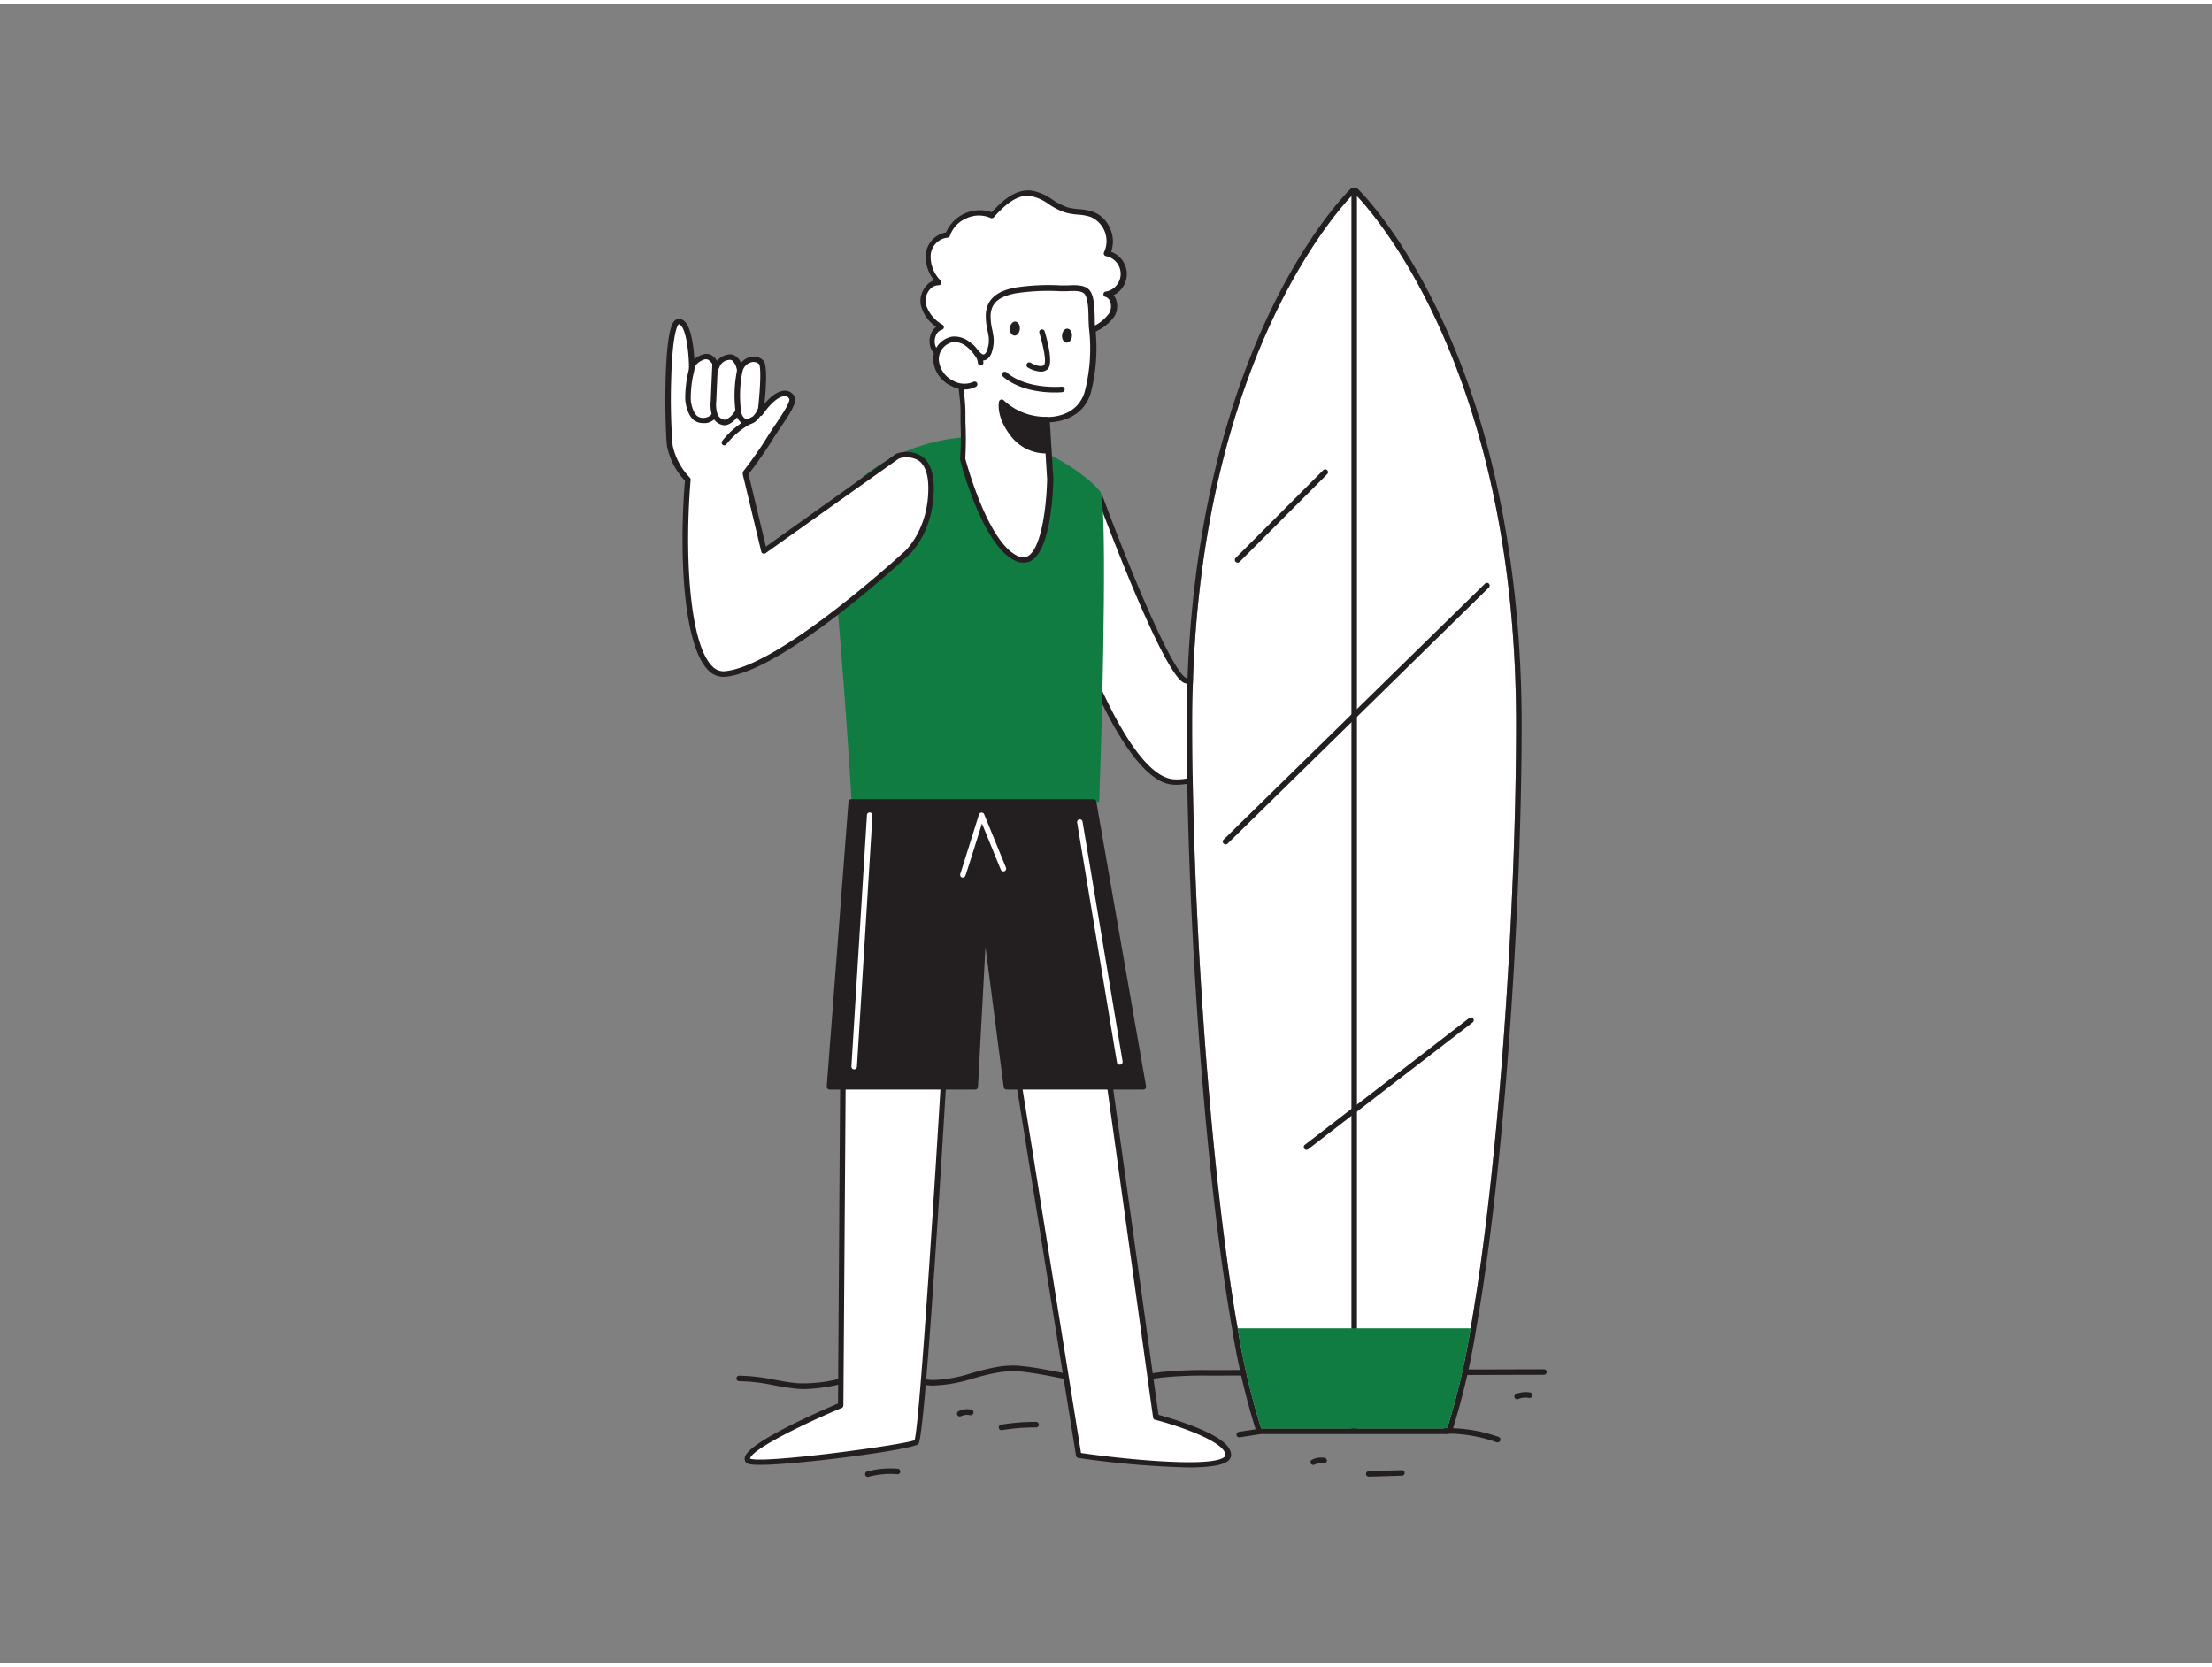 <?xml version="1.0" encoding="UTF-8"?> <svg xmlns="http://www.w3.org/2000/svg" id="_550_surfing_flatline" data-name="#550_surfing_flatline" viewBox="0 0 400 300" width="406" height="306" class="illustration styles_illustrationTablet__1DWOa"><rect x="0" y="0" width="400" height="300" fill="#808080" stroke="none"/> <path d="M145.5,250.45a14.08,14.08,0,0,1-1.45-.07c-1.44-.14-2.82-.39-4.15-.63a32.28,32.28,0,0,0-6.23-.73h0a.5.5,0,0,1-.5-.5.5.5,0,0,1,.5-.5h0a35.54,35.54,0,0,1,6.4.74c1.31.24,2.67.49,4.06.62a25.37,25.37,0,0,0,8.36-1c3.22-.76,6.55-1.54,10-.88.79.15,1.56.37,2.31.58a15,15,0,0,0,3.77.73,24.59,24.59,0,0,0,7.19-1.28c2.82-.78,5.74-1.59,8.82-1.27,2.33.23,4.53.66,6.66,1.07,4,.78,7.8,1.52,12.21,1,1-.13,2.11-.3,3.16-.47s2.4-.38,3.62-.52a77.76,77.76,0,0,1,8.47-.33l60.48-.15h0a.5.5,0,0,1,0,1l-60.48.15a78,78,0,0,0-8.36.32c-1.19.14-2.4.33-3.57.52s-2.13.34-3.2.47c-4.56.56-8.43-.19-12.52-1-2.11-.41-4.28-.83-6.57-1.06-2.9-.28-5.72.49-8.45,1.24a27,27,0,0,1-7.48,1.32,15.9,15.9,0,0,1-4-.77c-.73-.21-1.48-.42-2.22-.56-3.25-.62-6.47.14-9.59.87A32,32,0,0,1,145.5,250.45Z" fill="#231f20"></path> <path d="M183,187.4l12,75s26.85,3.84,27.05,0c.18-3.53-13.08-6.93-13.08-6.93l-10-71.7Z" fill="#fff"></path> <path d="M214.8,264.62A168.12,168.12,0,0,1,195,262.9a.49.49,0,0,1-.42-.41l-12.05-75a.49.49,0,0,1,.38-.56l16.05-3.62a.49.49,0,0,1,.39.08.49.49,0,0,1,.22.34l9.92,71.37a64.94,64.94,0,0,1,6.34,2.08c4.66,1.82,6.88,3.55,6.79,5.27a1.43,1.43,0,0,1-.56,1C221,264.31,218.21,264.62,214.8,264.62ZM195.48,262c6.71,1,23.43,2.77,25.92.73a.46.46,0,0,0,.19-.31c.12-2.27-7.73-5.14-12.7-6.42a.5.5,0,0,1-.38-.41l-9.89-71.16-15.06,3.39Z" fill="#231f20"></path> <path d="M152.53,183.71,152,253.4s-18.29,7.61-16.8,9.94c.91,1.41,29.39-2.27,30.53-3.3s5.35-73.31,5.35-73.31Z" fill="#fff"></path> <path d="M137.39,264.15a13.85,13.85,0,0,1-1.49-.07c-.59-.08-.91-.22-1.08-.47a1.08,1.08,0,0,1-.1-.94c.86-2.77,14.17-8.49,16.82-9.61L152,183.7a.52.52,0,0,1,.58-.49l18.59,3a.5.5,0,0,1,.42.52c-1.27,21.79-4.36,72.59-5.52,73.65S144.16,264.15,137.39,264.15Zm-1.8-1.16c1.88,1.07,27.85-2.45,29.79-3.3.88-2.77,3.58-44.52,5.22-72.54L153,184.29l-.49,69.11a.5.5,0,0,1-.31.46c-6.09,2.54-16,7.26-16.56,9.11a.07.07,0,0,1-.08,0Zm0,0Zm29.76-3.22ZM152,253.4h0Z" fill="#231f20"></path> <path d="M198.93,89.15s11.19,30.37,15.21,33,30.74-19.38,30.74-19.38l9.75,14.64s-34.34,26.21-43.74,23S192,106.78,192,106.78Z" fill="#fff"></path> <path d="M212.73,141.17a6.25,6.25,0,0,1-2-.3c-9.53-3.3-18.78-32.69-19.17-33.94a.53.53,0,0,1,0-.33L198.47,89a.49.49,0,0,1,.46-.31h0a.5.5,0,0,1,.46.32c3.1,8.41,11.83,30.69,15,32.8,2.69,1.79,19.92-10.92,30.14-19.35a.5.5,0,0,1,.39-.11.49.49,0,0,1,.34.22L255,117.17a.49.49,0,0,1-.11.67C253.61,118.85,224.22,141.17,212.73,141.17ZM192.56,106.8c.77,2.42,9.79,30.11,18.49,33.13,8.52,3,39.15-19.78,42.9-22.6l-9.18-13.79c-1.6,1.3-7.38,6-13.46,10.36-13.13,9.46-16.25,9.5-17.45,8.7-3.68-2.44-12.77-26.25-14.94-32Z" fill="#231f20"></path> <path d="M274.16,130.21c0,33.16-3.13,80.24-8.22,109.24a128,128,0,0,1-4.25,18.13H228.06a129.2,129.2,0,0,1-4.26-18.13c-5.08-29-8.21-76.08-8.21-109.24,0-67.84,29.29-96,29.29-96S274.16,62.37,274.16,130.21Z" fill="#fff"></path> <path d="M244.88,34.18s29.28,28.19,29.28,96c0,33.16-3.13,80.24-8.22,109.24a128,128,0,0,1-4.25,18.13H228.06a129.2,129.2,0,0,1-4.26-18.13c-5.08-29-8.21-76.08-8.21-109.24,0-67.84,29.29-96,29.29-96m0-1a1,1,0,0,0-.69.28c-.31.29-7.54,7.35-14.86,22.87C222.6,70.59,214.59,95,214.59,130.21c0,31,2.82,78.59,8.23,109.41a129.73,129.73,0,0,0,4.29,18.28,1,1,0,0,0,.95.68h33.63a1,1,0,0,0,.95-.68,128.31,128.31,0,0,0,4.29-18.28c5.4-30.79,8.23-78.35,8.23-109.41,0-19.44-2.55-48.05-14.73-73.88-7.32-15.52-14.55-22.58-14.86-22.87a1,1,0,0,0-.69-.28Z" fill="#231f20"></path> <path d="M244.88,258.08a.5.5,0,0,1-.5-.5V34.17a.5.5,0,0,1,.5-.5.51.51,0,0,1,.5.5V257.58A.5.5,0,0,1,244.88,258.08Z" fill="#231f20"></path> <path d="M181,68.39a15.73,15.73,0,0,1-3.1-.54c-2-.58-3.23-1.87-5-2.84-1.53-.86-3.22-1-4.11-2.78-.69-1.38-.13-3.42,1.36-3.8a6.78,6.78,0,0,1-3.28-4.23c-.31-1.81,1-3.94,2.83-3.9a6.63,6.63,0,0,1-1.95-5,3.9,3.9,0,0,1,3.52-3.58,6.1,6.1,0,0,1,8-3.53c1.89-2.07,4.22-4.33,7-4,2.36.27,4.13,2.34,6.41,3,1.5.44,3.13.27,4.59.79a5.24,5.24,0,0,1,2.75,7.09,3.76,3.76,0,0,1,.09,7.37c1.33.54,1.54,2.47.79,3.7a8.93,8.93,0,0,1-3.32,2.68c-3.11,1.87-3.24,5.5-6.17,7.74-1.84,1.41-3.55,1.26-5.72,1.57A22.23,22.23,0,0,1,181,68.39Z" fill="#fff"></path> <path d="M182.31,68.93c-.45,0-.9,0-1.34-.05h0a15.4,15.4,0,0,1-3.19-.55,11.44,11.44,0,0,1-3.42-1.81,18.42,18.42,0,0,0-1.67-1.08c-.41-.22-.84-.4-1.27-.58a5,5,0,0,1-3-2.41,3.6,3.6,0,0,1,0-3,2.87,2.87,0,0,1,.87-1.09,6.65,6.65,0,0,1-2.8-4.06,4.15,4.15,0,0,1,1-3.35,3.13,3.13,0,0,1,1.43-1,6.77,6.77,0,0,1-1.51-4.67,4.46,4.46,0,0,1,3.66-4,6.67,6.67,0,0,1,8.26-3.65c2.09-2.25,4.39-4.22,7.19-3.91a9.27,9.27,0,0,1,3.82,1.65,11.44,11.44,0,0,0,2.69,1.38,11.22,11.22,0,0,0,2.06.33,10.23,10.23,0,0,1,2.55.47,5.48,5.48,0,0,1,3.19,3.25,5.61,5.61,0,0,1,.09,4,4.25,4.25,0,0,1,.43,7.84,2.53,2.53,0,0,1,.51.91,3.6,3.6,0,0,1-.33,2.9,8.26,8.26,0,0,1-3.12,2.63l-.37.22a9,9,0,0,0-3.1,3.77,11.73,11.73,0,0,1-3,3.94,8.28,8.28,0,0,1-4.66,1.51c-.41,0-.85.09-1.3.16A24.62,24.62,0,0,1,182.31,68.93Zm-1.27-1a21.46,21.46,0,0,0,4.65-.22c.46-.07.91-.12,1.34-.16a7.2,7.2,0,0,0,4.15-1.32,10.69,10.69,0,0,0,2.76-3.63,9.79,9.79,0,0,1,3.45-4.14l.38-.22a7.55,7.55,0,0,0,2.77-2.29,2.55,2.55,0,0,0,.24-2.07,1.41,1.41,0,0,0-.79-.91.5.5,0,0,1,.08-1,3.26,3.26,0,0,0-.07-6.39.5.5,0,0,1-.35-.72,4.76,4.76,0,0,0-2.47-6.39,9.54,9.54,0,0,0-2.31-.41,11.86,11.86,0,0,1-2.26-.38,12,12,0,0,1-2.93-1.48,8.37,8.37,0,0,0-3.4-1.51c-2.44-.28-4.61,1.69-6.58,3.86a.5.5,0,0,1-.58.12,5.29,5.29,0,0,0-4.35.06,5.35,5.35,0,0,0-3,3.16.48.48,0,0,1-.47.35,3.42,3.42,0,0,0-3,3.13A6.09,6.09,0,0,0,170.1,50a.51.51,0,0,1,.09.54.49.49,0,0,1-.47.3,2.09,2.09,0,0,0-1.6.79,3.22,3.22,0,0,0-.73,2.53A6.46,6.46,0,0,0,170.46,58a.5.5,0,0,1-.15.9,1.65,1.65,0,0,0-1.06,1,2.64,2.64,0,0,0,0,2.15,4.21,4.21,0,0,0,2.54,1.93,11.19,11.19,0,0,1,1.38.63,19.55,19.55,0,0,1,1.75,1.13,10.17,10.17,0,0,0,3.12,1.67,14.81,14.81,0,0,0,3,.52Z" fill="#231f20"></path> <path d="M198.77,144.27H154s-1.45-25.36-3.8-48.54c-.73-7.25,11.72-17.79,27.63-17.52,8.86.16,18.26,6.41,21.14,9.94C200.11,89.59,199.61,120.41,198.77,144.27Z" fill="#107C41"></path> <path d="M196.62,52.2c-.84-1.28-3.39-.76-4.88-.8a40.06,40.06,0,0,0-8.12.37c-2.54.48-4.86,1.48-5,4.44a17.69,17.69,0,0,0,.49,3.68,5.67,5.67,0,0,1-.18,2.62,2.25,2.25,0,0,1-.58,1.11c-1,.91-2-.72-2.58-1.35s-1.86-1.33-2.35-.31c-.31.63,0,2.38,0,3.09,0,2.9.61,5.76.65,8.66a83.48,83.48,0,0,1,0,8.52l0,.07c.28,1.08,4.14,15.42,9.76,18,5.84,2.64,6-14.43,6-14.43l-.67-10.7s5.83.35,7.43-4.88a31.27,31.27,0,0,0,.79-11.92C197.27,56.81,197.45,53.47,196.62,52.2Z" fill="#fff"></path> <path d="M185,101a3.45,3.45,0,0,1-1.38-.32c-5.77-2.61-9.62-16.69-10-18.28a2.24,2.24,0,0,1,0-.24,59.82,59.82,0,0,0,.07-6.56c0-.64,0-1.28,0-1.91,0-1.36-.17-2.74-.32-4.08a43.48,43.48,0,0,1-.33-4.6,7.31,7.31,0,0,0-.06-.82,5.29,5.29,0,0,1,.1-2.48,1.28,1.28,0,0,1,1-.76,2.88,2.88,0,0,1,2.18.94c.12.13.26.29.4.47.33.39.82,1,1.17,1a.45.45,0,0,0,.31-.14,1.68,1.68,0,0,0,.43-.87,5.1,5.1,0,0,0,.18-2.4c-.05-.29-.11-.58-.17-.87a12.27,12.27,0,0,1-.32-2.92c.16-3.52,3.16-4.49,5.4-4.91a39.84,39.84,0,0,1,8.22-.38c.33,0,.7,0,1.1,0,1.5-.08,3.38-.18,4.19,1.06.7,1.07.75,3.21.8,4.94,0,.54,0,1,.06,1.41a32.18,32.18,0,0,1-.81,12.11c-1.39,4.54-5.8,5.16-7.37,5.23l.63,10.17c0,.54-.17,12.43-3.89,14.8A2.66,2.66,0,0,1,185,101ZM174.55,82.18c.36,1.33,4.18,15.22,9.49,17.62a1.89,1.89,0,0,0,1.89,0c2.7-1.73,3.38-10.64,3.42-13.93l-.66-10.67a.49.49,0,0,1,.14-.38.48.48,0,0,1,.38-.15c.22,0,5.46.26,6.93-4.53a31.22,31.22,0,0,0,.76-11.72c0-.4-.05-.91-.06-1.47,0-1.52-.09-3.59-.64-4.42h0c-.49-.76-2-.68-3.3-.61-.42,0-.82,0-1.17,0a39,39,0,0,0-8,.37c-3.12.58-4.49,1.76-4.6,4a11,11,0,0,0,.32,2.69c.05.3.11.59.16.89a6,6,0,0,1-.19,2.82,2.65,2.65,0,0,1-.73,1.36,1.42,1.42,0,0,1-1.05.4c-.78-.06-1.38-.78-1.87-1.36a3.89,3.89,0,0,0-.35-.41,2,2,0,0,0-1.3-.65c-.08,0-.16,0-.25.21a6,6,0,0,0,0,1.94c0,.37.06.7.06.93a39.37,39.37,0,0,0,.33,4.48c.15,1.36.3,2.77.32,4.18,0,.63,0,1.26,0,1.89A60.24,60.24,0,0,1,174.55,82.18Z" fill="#231f20"></path> <path d="M189.53,80.75a7.53,7.53,0,0,1-6.36-3c-2.62-3.38-2-5.8-2-5.8a11.59,11.59,0,0,0,8,3.13Z" fill="#231f20"></path> <path d="M189.12,81.26a8,8,0,0,1-6.34-3.17c-2.74-3.52-2.15-6.11-2.12-6.22a.49.49,0,0,1,.35-.36.5.5,0,0,1,.49.13,11.1,11.1,0,0,0,7.66,3,.47.47,0,0,1,.52.47l.35,5.62a.5.5,0,0,1-.44.53A3.13,3.13,0,0,1,189.12,81.26Zm-7.51-8.21a8.51,8.51,0,0,0,1.95,4.43A7,7,0,0,0,189,80.26l-.28-4.62h0A11.8,11.8,0,0,1,181.61,73.05Z" fill="#231f20"></path> <path d="M188.45,59.37s1.61,5.44.64,6.29-3-.37-3-.37" fill="#fff"></path> <path d="M188.19,66.46a5.2,5.2,0,0,1-2.33-.74.5.5,0,0,1,.52-.86c.56.34,1.86.88,2.38.43s0-3.06-.79-5.77a.5.5,0,1,1,.95-.29c.52,1.73,1.59,5.85.5,6.81A1.81,1.81,0,0,1,188.19,66.46Z" fill="#231f20"></path> <ellipse cx="183.51" cy="58.68" rx="1.27" ry="0.9" transform="translate(111.59 237.41) rotate(-85.81)" fill="#231f20"></ellipse> <ellipse cx="192.93" cy="59.95" rx="1.27" ry="0.9" transform="translate(119.06 247.99) rotate(-85.81)" fill="#231f20"></ellipse> <path d="M177.32,64.88a2.75,2.75,0,0,0-.64-1.56,7.63,7.63,0,0,0-1.86-1.94,3.92,3.92,0,0,0-2.55-.72,3.66,3.66,0,0,0-3,3.77,5.11,5.11,0,0,0,2.87,4.16,4.54,4.54,0,0,0,4.1.2" fill="#fff"></path> <path d="M174.48,69.69A5.7,5.7,0,0,1,171.9,69a5.61,5.61,0,0,1-3.14-4.59,4.15,4.15,0,0,1,3.45-4.28,4.37,4.37,0,0,1,2.89.79,8.08,8.08,0,0,1,2,2.07,3.22,3.22,0,0,1,.73,1.86.48.48,0,0,1-.51.49.49.49,0,0,1-.49-.51,2.35,2.35,0,0,0-.55-1.26,7.09,7.09,0,0,0-1.73-1.82,3.46,3.46,0,0,0-2.22-.63,3.17,3.17,0,0,0-2.56,3.25,4.59,4.59,0,0,0,2.6,3.74,4.07,4.07,0,0,0,3.64.2.5.5,0,1,1,.46.89A4.36,4.36,0,0,1,174.48,69.69Z" fill="#231f20"></path> <path d="M190.69,70.23c-2.15,0-6.36-.36-9.31-2.87a.5.5,0,1,1,.65-.76c3.71,3.16,9.89,2.58,9.95,2.58a.5.5,0,1,1,.1,1A13.17,13.17,0,0,1,190.69,70.23Z" fill="#231f20"></path> <path d="M265.94,239.45a128,128,0,0,1-4.25,18.13H228.06a129.2,129.2,0,0,1-4.26-18.13Z" fill="#107C41"></path> <polygon points="153.96 144.27 150.03 195.78 176.37 195.78 178 164.99 182.01 195.78 206.74 195.78 197.77 144.27 153.96 144.27" fill="#231f20"></polygon> <path d="M206.74,196.28H182a.51.51,0,0,1-.5-.43l-3.3-25.37-1.35,25.33a.49.49,0,0,1-.49.47H150a.51.51,0,0,1-.37-.16.52.52,0,0,1-.13-.38l3.93-51.5a.5.5,0,0,1,.5-.47h43.81a.51.51,0,0,1,.5.42l9,51.51a.52.52,0,0,1-.11.4A.5.5,0,0,1,206.74,196.28Zm-24.29-1h23.7l-8.8-50.51H154.42l-3.85,50.51h25.32L177.5,165a.5.5,0,0,1,.48-.48.47.47,0,0,1,.51.44Z" fill="#231f20"></path> <path d="M163.89,99.35s-22.5,20.85-32.8,21.8c-6.82.63-8-20.37-6.71-35.15a12.33,12.33,0,0,1-3.26-6.13c-.38-2.1-.84-22.16,1.53-22.46s2.47,8.33,2.47,8.33a2.78,2.78,0,0,1,2-1.89c1.78-.65,2.53,1.76,2.53,1.76a2.52,2.52,0,0,1,2-1.72c1.78-.4,2.12,2.33,2.12,2.33.75-2.18,2.94-2.39,3.83-1.43s-.14,9.21-.14,9.21c3.07-4.37,5.05-4,5.66-2.87s-2.18,4.51-4,7.53-4.31,6.14-4.31,6.14l0,.17,3.35,14,24.15-17.16s6.07-2.23,6.07,5.77S163.89,99.35,163.89,99.35Z" fill="#fff"></path> <path d="M130.79,121.66a3.76,3.76,0,0,1-2.72-1.21c-4.48-4.45-5.32-20.83-4.21-34.26A12.75,12.75,0,0,1,120.63,80c-.34-1.84-.84-19.79,1.18-22.54a1.12,1.12,0,0,1,.78-.5,1.41,1.41,0,0,1,1.16.37c1.28,1.12,1.68,4.74,1.81,6.88a4.13,4.13,0,0,1,1.36-.78,2,2,0,0,1,1.63,0,3,3,0,0,1,1.1,1.07,3.39,3.39,0,0,1,1.91-1.1,1.79,1.79,0,0,1,1.47.26A2.84,2.84,0,0,1,134,64.9a3,3,0,0,1,1.74-1.1,2.44,2.44,0,0,1,2.29.65c.77.82.5,4.94.2,7.83,1.71-2,3-2.41,3.81-2.37a1.91,1.91,0,0,1,1.59,1c.57,1-.49,2.69-2.42,5.55-.55.82-1.12,1.66-1.62,2.48-1.62,2.64-3.75,5.43-4.23,6.06l3.14,13.1L162,81.35l.12-.06a5.34,5.34,0,0,1,4.55.45c1.45,1,2.19,3,2.19,5.79,0,8-4.36,12-4.64,12.2-1,.94-22.76,21-33.09,21.92Zm-8-63.76h-.06s-1.14.62-1.37,10.36a106.71,106.71,0,0,0,.27,11.51,12,12,0,0,0,3.11,5.86.47.47,0,0,1,.15.4c-1.15,13.68-.19,29.64,3.9,33.7a2.76,2.76,0,0,0,2.27.91c10-.92,32.28-21.46,32.51-21.66v0s4.3-3.79,4.3-11.44c0-2.48-.59-4.16-1.76-5a4.34,4.34,0,0,0-3.58-.35l-24.1,17.11a.5.5,0,0,1-.77-.29l-3.34-13.94a.33.33,0,0,1,0-.17l0-.18a.46.46,0,0,1,.1-.25s2.46-3.15,4.27-6.1c.51-.83,1.08-1.68,1.64-2.51,1.07-1.58,2.67-4,2.38-4.5a.9.9,0,0,0-.77-.47c-.49,0-1.86.26-4.05,3.38a.5.5,0,0,1-.59.18.5.5,0,0,1-.31-.53c.46-3.79.7-8.24.26-8.82a1.48,1.48,0,0,0-1.35-.34,2.28,2.28,0,0,0-1.63,1.61.5.5,0,0,1-1-.1,3.05,3.05,0,0,0-.84-1.8.81.81,0,0,0-.67-.11,2,2,0,0,0-1.68,1.33.5.5,0,0,1-.46.4.48.48,0,0,1-.5-.35,2.66,2.66,0,0,0-1.05-1.42,1,1,0,0,0-.84,0c-1.44.54-1.64,1.47-1.65,1.51a.53.53,0,0,1-.54.41.51.51,0,0,1-.45-.49c0-2.49-.47-6.78-1.53-7.7A.46.46,0,0,0,122.77,57.9Z" fill="#231f20"></path> <path d="M135.12,76a1.9,1.9,0,0,1-1.12-.34,2.9,2.9,0,0,1-1-2.05,22.85,22.85,0,0,1,.28-7.38.5.5,0,0,1,.58-.4.5.5,0,0,1,.4.58,22,22,0,0,0-.27,7.06,2.05,2.05,0,0,0,.59,1.38,1.22,1.22,0,0,0,1.33-.1,3.43,3.43,0,0,0,1.05-1.4.5.5,0,1,1,.9.43,4.43,4.43,0,0,1-1.38,1.8A2.47,2.47,0,0,1,135.12,76Z" fill="#231f20"></path> <path d="M131,76.16h-.07a2.59,2.59,0,0,1-2.17-1.78,6.68,6.68,0,0,1-.24-2.56l.29-6.64a.46.46,0,0,1,.52-.48.51.51,0,0,1,.48.52l-.29,6.64A5.78,5.78,0,0,0,129.7,74,1.63,1.63,0,0,0,131,75.16c.63,0,1.68-1,2.06-1.87a.52.52,0,0,1,.67-.25.5.5,0,0,1,.24.67C133.56,74.55,132.27,76.16,131,76.16Z" fill="#231f20"></path> <path d="M127.14,75.77a2.84,2.84,0,0,1-1.53-.43c-1.13-.75-1.67-2.82-1.7-4a21,21,0,0,1,.57-4.9l.15-.74a.5.5,0,0,1,.58-.4.51.51,0,0,1,.4.59l-.15.74a19.9,19.9,0,0,0-.55,4.68c0,1.16.55,2.78,1.25,3.24a1.93,1.93,0,0,0,1.47.22A1.81,1.81,0,0,0,128.8,74a.5.5,0,0,1,.69-.17.49.49,0,0,1,.17.68,2.79,2.79,0,0,1-1.81,1.23A2.92,2.92,0,0,1,127.14,75.77Z" fill="#231f20"></path> <path d="M131,79.8a.48.48,0,0,1-.32-.11.51.51,0,0,1-.06-.71A14.88,14.88,0,0,1,136,74.66a.5.5,0,0,1,.36.93,14.27,14.27,0,0,0-5,4A.52.52,0,0,1,131,79.8Z" fill="#231f20"></path> <path d="M270.84,260.08a.47.47,0,0,1-.17,0,26.1,26.1,0,0,0-9.26-1.57h0a.49.49,0,0,1-.5-.49.5.5,0,0,1,.49-.51A27.65,27.65,0,0,1,271,259.1a.5.5,0,0,1,.3.64A.51.51,0,0,1,270.84,260.08Z" fill="#231f20"></path> <path d="M224.09,259.17a.49.49,0,0,1-.49-.42.5.5,0,0,1,.42-.57l3.52-.54a.51.51,0,0,1,.57.42.5.5,0,0,1-.42.57l-3.52.54Z" fill="#231f20"></path> <path d="M181.15,257.87a.5.5,0,0,1-.08-1,37.84,37.84,0,0,1,6.29-.49.51.51,0,0,1,.5.51.5.5,0,0,1-.5.49.93.93,0,0,0-.29,0,35.76,35.76,0,0,0-5.84.48Z" fill="#231f20"></path> <path d="M156.93,266.33a.5.5,0,0,1-.48-.37.51.51,0,0,1,.35-.62,16.41,16.41,0,0,1,5.54-.49.5.5,0,0,1,.46.54.48.48,0,0,1-.54.45,15.46,15.46,0,0,0-5.2.47Z" fill="#231f20"></path> <path d="M174.12,157.94a.39.39,0,0,1-.15,0,.5.5,0,0,1-.32-.64c.14-.41,3.34-10.65,3.38-10.75a.49.49,0,0,1,.45-.35.48.48,0,0,1,.49.31l3.94,9.64a.51.51,0,0,1-.27.65.52.52,0,0,1-.66-.27l-3.41-8.36c-.88,2.82-2.86,9.12-3,9.45A.5.5,0,0,1,174.12,157.94Z" fill="#fff"></path> <path d="M154.42,192.63h0a.5.5,0,0,1-.46-.53l2.81-45.45a.48.48,0,0,1,.53-.47.5.5,0,0,1,.47.53l-2.81,45.45A.51.51,0,0,1,154.42,192.63Z" fill="#fff"></path> <path d="M202.47,191.78a.49.49,0,0,1-.49-.41L194.78,148a.51.51,0,0,1,.41-.58.5.5,0,0,1,.57.42L203,191.2a.51.51,0,0,1-.41.58Z" fill="#fff"></path> <path d="M221.62,151.94a.51.51,0,0,1-.36-.15.48.48,0,0,1,0-.7l47.3-46.32a.5.5,0,0,1,.7.71L222,151.8A.45.45,0,0,1,221.62,151.94Z" fill="#231f20"></path> <path d="M236.26,207.18a.51.51,0,0,1-.4-.2.5.5,0,0,1,.09-.7l29.68-22.9a.51.51,0,1,1,.62.8l-29.69,22.89A.5.5,0,0,1,236.26,207.18Z" fill="#231f20"></path> <path d="M223.8,101a.47.47,0,0,1-.35-.15.48.48,0,0,1,0-.7l15.83-15.87A.5.5,0,0,1,240,85l-15.84,15.86A.47.47,0,0,1,223.8,101Z" fill="#231f20"></path> <path d="M247.52,266.29a.5.5,0,0,1-.5-.48.51.51,0,0,1,.49-.52l6-.18a.5.5,0,0,1,0,1l-6,.18Z" fill="#231f20"></path> <path d="M237.48,264.16a.49.49,0,0,1-.45-.29.5.5,0,0,1,.24-.67,4,4,0,0,1,2.25-.33.51.51,0,0,1,.42.57.5.5,0,0,1-.57.42,3,3,0,0,0-1.68.25A.54.54,0,0,1,237.48,264.16Z" fill="#231f20"></path> <path d="M274.35,252.29a.49.49,0,0,1-.46-.3.5.5,0,0,1,.27-.66,4.51,4.51,0,0,1,2.54-.27.5.5,0,0,1,.4.59.49.49,0,0,1-.58.39,3.62,3.62,0,0,0-2,.21A.43.43,0,0,1,274.35,252.29Z" fill="#231f20"></path> <path d="M173.55,255.39a.51.51,0,0,1-.45-.27.5.5,0,0,1,.23-.67,3.48,3.48,0,0,1,2.31-.29.5.5,0,0,1-.22,1,2.55,2.55,0,0,0-1.65.2A.42.42,0,0,1,173.55,255.39Z" fill="#231f20"></path> </svg> 